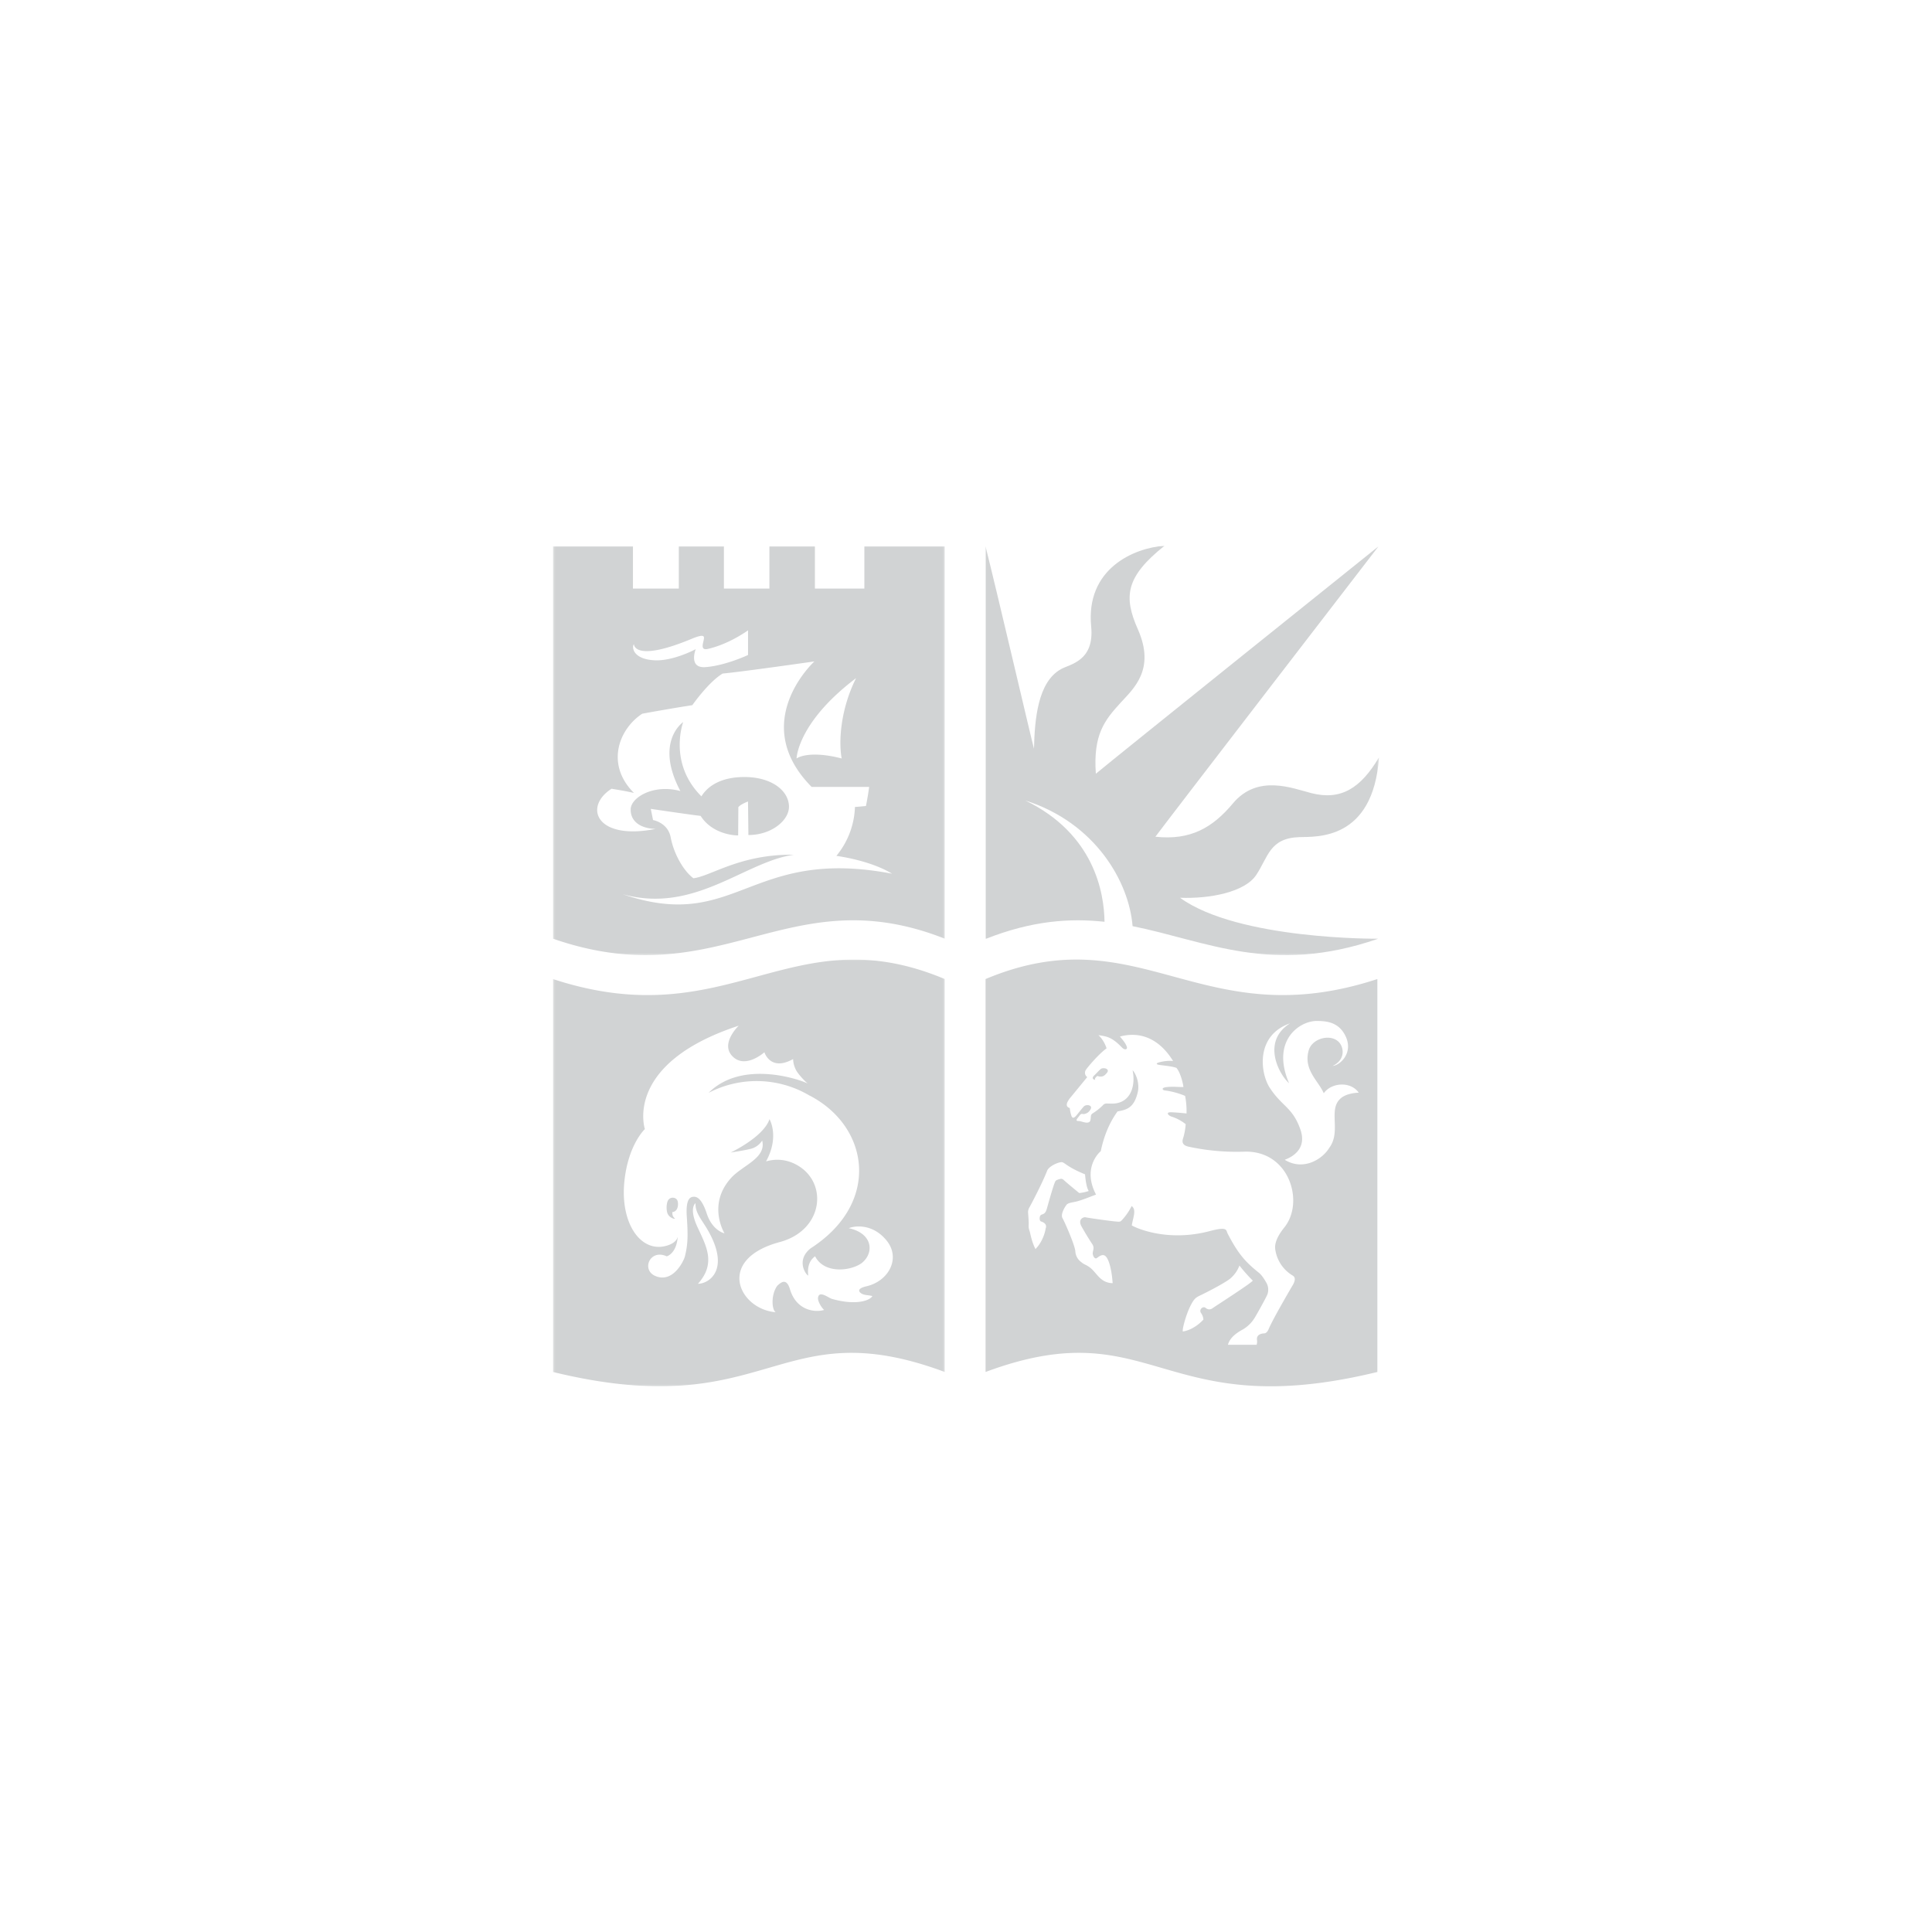 <svg id="Layer_1" data-name="Layer 1" xmlns="http://www.w3.org/2000/svg" xmlns:xlink="http://www.w3.org/1999/xlink" viewBox="0 0 1000 1000"><defs><style>.cls-1{fill:#fff;}.cls-1,.cls-3{fill-rule:evenodd;}.cls-2{mask:url(#mask);}.cls-3{fill:#d1d3d4;}.cls-4{mask:url(#mask-2);}.cls-5{mask:url(#mask-3);}</style><mask id="mask" x="510.11" y="282.46" width="203.68" height="211.9" maskUnits="userSpaceOnUse"><g id="d"><path id="c" class="cls-1" d="M510.11,282.46H713.79V494.37H510.11Z"/></g></mask><mask id="mask-2" x="286.21" y="282.71" width="202.8" height="211.66" maskUnits="userSpaceOnUse"><g id="f"><path id="e" class="cls-1" d="M286.38,494.37V282.71H489V494.37Z"/></g></mask><mask id="mask-3" x="286.21" y="496.67" width="202.81" height="220.87" maskUnits="userSpaceOnUse"><g id="h"><path id="g" class="cls-1" d="M286.38,496.67V717.54H489V496.67Z"/></g></mask></defs><g class="cls-2"><path class="cls-3" d="M571.7,477.11c-.19-14.93-5.26-45.46-41-62.78,36.28,11.52,53.73,42.18,55.52,65.05C624.32,487,658.12,504.89,713,486l.19-.12s-72.23.66-102.43-21.2c15.6.6,33.55-2.94,39.44-11.77,6.27-9.41,6.92-19.12,22.37-19.62,8.68-.28,38.12,1.92,41.21-41.31-9.42,15.9-19.63,22.47-35,18.55-9.84-2.51-27.79-10-40.62,5.3-10.59,12.65-22,19.22-40.13,17.26,7.27-9.81,115.48-150.3,115.48-150.3S574.86,394,567.21,400.49c-1.47-20.31,4.61-27.76,12.75-36.69,6.66-7.31,18.25-17.2,9-38.07-7.46-16.88-6.48-27.08,13.83-43.27-16.19,1.18-40.89,12.07-38,41.8,1.77,17.95-11,19.5-15.6,22.07-12.07,6.67-13.64,26.1-14,41.21-1.37-4.91-18.93-80.41-25.11-104.84V485.85h.46c23.53-9.27,43.1-10.69,61.13-8.74"/></g><g class="cls-4"><path class="cls-3" d="M435.65,392.58c-1.57-8.43-.78-25.11,7.46-41.59-30.42,23-30.81,41.59-30.81,41.59s5.89-4.51,23.35,0m-14.13-50.23s-36.89,5.3-47.48,6.28C366.73,353,358.34,365,358.34,365s-8.63,1.27-25.9,4.41c-12,7.83-19.23,26.1-4.32,41-4.71-1-4.71-1-11.58-2.16-14.71,9.42-7.85,26.89,22.76,20.8-8.63-.29-12.95-4.51-12.85-10-.19-6,11.48-13.44,25.71-9.61-13.54-25.61,1.47-35.71,1.47-35.71s-7.94,21.14,9.42,38.46c1.57-2.55,6.77-9.72,21.39-10s23.71,6.86,23.93,15.11c.2,7.26-9,14.91-21,14.91l-.2-17.35s-3.89,1.41-5,2.95c0,.79-.1,14.6-.1,14.6-4.71,0-14.32-2-19.42-10.11-3.93-.39-25.81-3.63-25.81-3.63l1.18,5.79s7.66,1.28,9.12,8.93c1.78,9.26,7.07,17.76,11.78,21.19,9.12-1.08,24.23-12.56,52-12.17-25.51,3.54-51.41,30.81-88.7,20.41,59.26,20.22,65.35-24.72,139.52-10.59C450.17,445.17,432.9,443,432.9,443a41.86,41.86,0,0,0,9.62-25.32c1.18-.07,2.75-.2,5.69-.49,1-4.91,1.67-9.88,1.67-9.88s-16.19,0-29.78,0c-33.06-33.45,1.42-64.95,1.42-64.95m-82.8-.59c9.32.49,20.65-5.3,21.39-5.79,0,0-3.93,9.91,4.9,9.33,9.58-.64,20.62-5.56,22.17-6.28V326.26c-.85.63-10.19,7.23-20.79,9.62-3.88.87-2.56-2.55-2.17-4.52s.66-3.56-6.27-.68c-28.36,11.77-29.83,3.73-29.83,2.74-1.17,1.38-.68,7.75,10.6,8.34M489,282.71V485.85c-81.72-32.18-115.77,30.22-202.8,0V282.71h41.41v21.92h23.74V282.71h23.35v21.93h23.54V282.71h23.55v21.92h25.6V282.71H489"/></g><path class="cls-3" d="M567,559s-1-.48.88-2c.23-.19.58.23,1.65.24,1.45,0,2.2-.48,3.4-1.92,1.81-2.19-2-3-3.19-2s-2.31,2.35-3.46,3.4C566.28,556.74,564.34,558.46,567,559Zm70,102.62c-3.23,2.64-13.24,7.69-15.74,8.87s-3.31,1.89-5.15,5.55c-2.26,4.46-4.42,12.56-3.83,13.14,6.18-1,10.6-6.17,10.6-6.17a6.42,6.42,0,0,0-1.28-3.44c-1.13-1.79,1.08-3.73,2.45-2.6a2.73,2.73,0,0,0,3.39.29c.88-.73,20.16-13,21-14.42a83.9,83.9,0,0,1-6.91-7.8,16.26,16.26,0,0,1-4.57,6.58Zm-75.34-53.77c-8.25-3.34-10.09-5.57-11.63-6.23-1.38-.58-7,1.83-8,4.27-2.55,6.57-8.24,17.31-9.07,18.83a5.08,5.08,0,0,0-.84,2.85c.1,1.08.42,5.3.32,6.28a7.43,7.43,0,0,0,.44,3.24c.4,1,.92,5.19,3.07,9.42,4.81-4.81,5.51-11.9,5.2-10.5,0,0,1.52-2.6-2.31-3.78-1.08-.33-.92-3.17.25-3.53,1.42-.44,2.16-.84,2.85-3.38s3.27-11.72,4.12-13.49a1.83,1.83,0,0,1,.84-1,9.64,9.64,0,0,1,2.35-.7,2.17,2.17,0,0,1,1.26.55c1.31,1.32,8.1,6.84,8.1,6.84a21.06,21.06,0,0,0,4.91-1.07C562.3,614.64,561.81,610.12,561.62,607.87Zm-8.32-38.76s-2.87,3.54.37,4.42a18.75,18.75,0,0,0,.88,4.12c.54,1.42,1.47,1,2.5-.22s2.69-3.41,3.9-4.71,4.95-.75,3.39,1.62a4.38,4.38,0,0,1-3.16,2.28c-1,.23-1.37-.66-2.51.89s-2.48,2.76-.36,2.76c1.1,0,3.2,1,4.59.8s1.47-1.06,1.61-2.24-.09-1.94,1.28-2.7a29,29,0,0,0,5.15-4.17c.9-1,2.06-.73,3.23-.73s6.87.68,10.26-4.4c2.38-3.58,2.65-8.45,1.76-12.87,1.62,1.62,3.8,6.71,2.65,11.48-2,8.49-6.22,9-10.45,9.86-1.76,2.49-6.28,8.92-8.68,20.6-1,.69-9.57,8.93-2.43,22.45-1.84.6-7.26,2.93-10.47,3.64-2.16.5-4,.61-4.83,1.65s-3.24,5-2.06,6.91c.83,1.36,6.18,13.32,6.62,17a7.36,7.36,0,0,0,3.09,5.74c1.47,1.32,2.43,1.25,4.49,2.8s3.81,4.37,5.74,5.88a9.13,9.13,0,0,0,6,2.2c-.39-6-1.67-11.86-3.53-13.82s-4.37.87-4.95,1-1.41-.43-1.77-2.07,1.18-3.09-.29-5.3q-3-4.56-5.67-9.35c-1.91-3.74,1.33-4.74,2.13-4.55,1.92.43,13.4,2,15.16,2.13s2.74.45,3.53-.45a31.2,31.2,0,0,0,5.23-7.5c2.57,1.92.81,5.6.07,10,.74.64,17.37,9,40.23,3,9.54-2.54,8.46-.54,9.37,1.22,5.54,10.75,9.46,14.91,16,20.16,2,1.57,3.33,4.12,4.22,5.59A7.33,7.33,0,0,1,656,670c-.88,2.1-6,11.26-6.87,12.55a17.51,17.51,0,0,1-5.69,5.49c-5.79,3.1-7.23,5.87-7.87,8h14.86a5.7,5.7,0,0,0,.17-2.63c-.24-2.59,2.11-3,2.85-3.18s2.06.43,3.23-2.36c2.22-5.26,10.85-19.92,11.58-21.24s3.43-4.87.79-6.43a18.8,18.8,0,0,1-8.93-13.2c-.39-2.15-.16-5.71,4.71-11.77,10.4-12.94,2.65-39.63-20.5-39.14a117.52,117.52,0,0,1-29-2.55c-3.13-.63-3.66-2.31-3-4.23a32.25,32.25,0,0,0,1.37-7.45,22.55,22.55,0,0,0-7.36-3.92c-1.79-.64-2.7-2.07-.88-2.21s8.68.59,8.68.59a40.71,40.71,0,0,0-.73-9.08,40.08,40.08,0,0,0-10.6-2.85c-1-.12-1.94-1.28.69-1.66,3.43-.49,6.57,0,9-.1.14-.29-1.18-7.16-3.61-9.93-1.69-.51-2.59-.75-8.46-1.45-2.06-.24-2.16-.84-.79-1.28a21.08,21.08,0,0,1,7.56-.81c-1.27-1.76-9.81-17.33-27.52-12.65,2,2.43,2.94,3.55,3.53,5.23.53,1.49-1,2-2.5.44-5.59-5.89-8.54-5.74-12.14-6.41a16.58,16.58,0,0,1,4.19,6.85c-4,2.87-9.79,9.71-10.6,11a2.69,2.69,0,0,0,.59,3.88l-9.49,11.57Zm114.42-39.43c-18.1,6.32-15.43,25.83-10.54,33.36,6.37,9.81,11.77,10,15.84,21.53,3.18,9-2.5,13.68-8.09,15.75,9.56,5.89,19.42-.2,23-6.09,6.51-8.66-.86-19.92,6.09-25.8,1.86-1.57,5-2.65,9.22-2.85-4.22-6-14.13-5.29-18.1.3-2.8-6.48-10.65-12.14-7.8-22.17,1.86-6.58,12.26-9,16.18-3.63,2.15,2.95,2.46,8.73-3.82,11.67,3.92-.29,11.38-7.06,6.28-16.28-3.58-6.48-9.61-7-14.52-7-8.93,0-23.74,10.22-14.27,32.24-5.45-4.86-14.28-21.78.58-31.05Zm45.16-22.93V710.13c-112.43,27.38-115.68-32.38-202.79,0,0,2.64,0-203.4,0-203.38,80.05-33.56,111.26,30,202.79,0Z"/><g class="cls-5"><path class="cls-3" d="M360,622.77s-3.56,2.33.9,12.11,10,18.86.36,29.6c5.45.06,17.37-7.13,4.62-28.59C362.94,631,359.78,627.53,360,622.77Zm-12.06,4.61c2.95-.2,3.32-3.81,2.79-5.7-.63-2.25-4.37-2.53-5.27.33a10.74,10.74,0,0,0-.12,5.57c.74,2.72,3.81,3.5,4.07,3.22-1.7-1.53-1.24-2.4-1.47-3.42Zm2.83,13c-.71,8.63-5.66,9.9-5.66,9.9-8.65-4-13.28,6.91-6,10.12,9.19,4.06,14.82-7.82,15.37-10,1.55-6.23,1.69-10.63,1-20.74-.58-8.62,1.54-9.93,3-10.16s4.37-.36,7.33,8.62S375,638.37,375,638.37s-9.22-15,3.61-28.88c6-6.44,18.14-10.11,15.89-19.13a9.92,9.92,0,0,1-5.55,4.18c-3.66.94-10.75,2-10.75,2s17-8,20.08-17.25c0,0,5.32,8.86-1.77,21.85a20.32,20.32,0,0,1,14,.87c18.51,8.21,16.55,34.57-6.88,40.87-33.35,8.94-21.24,34.74-2.14,36.32-2.05-1.3-2.52-9.08.83-13.7,1.68-1.49,4.67-4.49,6.57,1.83,3.35,11.18,13.14,12.08,17.68,10.69-1.19-1-3.43-4.41-3.15-6.37.56-3.91,5.45.16,7.22.66,13.14,3.73,20.12.47,20.87-1.5-2.94-.6-2.42-.27-4.29-.73s-5.1-2.84,1.22-4.29c11.59-2.66,18-14.63,10.34-23.84-7.3-8.81-16.49-7.46-19.47-6.25,12.57,2.71,13.2,12.82,6.8,18-5.59,4.19-19.47,5.87-24.22-3.45-3,2.17-4.06,5.64-3.54,10-1.26-.47-6.53-8,1.3-14.16,36.28-23.39,30.43-62.7-.28-78.87l-.38-.17a53.75,53.75,0,0,0-52.23-1.39c17.22-17.26,47-7,51.27-4.85a36,36,0,0,1-5.25-5.72,13,13,0,0,1-2.27-6.92c-11.81,6.6-14.86-3.53-14.86-3.53s-10.23,9.22-16.87,1.72c-5.81-6.57,3.59-15.47,3.59-15.47-59.94,19.67-48.58,53.52-48.58,53.52s-8.68,8-10.62,27.18c-2.21,21.83,8.66,37.34,22.25,33.08,3.11-1,4.65-2.46,5.25-4.09l0-.17ZM489,506.75s0,206,0,203.38c-87.13-32.37-90.37,27.37-202.81,0V506.75C377.75,536.77,409,473.19,489,506.75Z"/></g></svg>